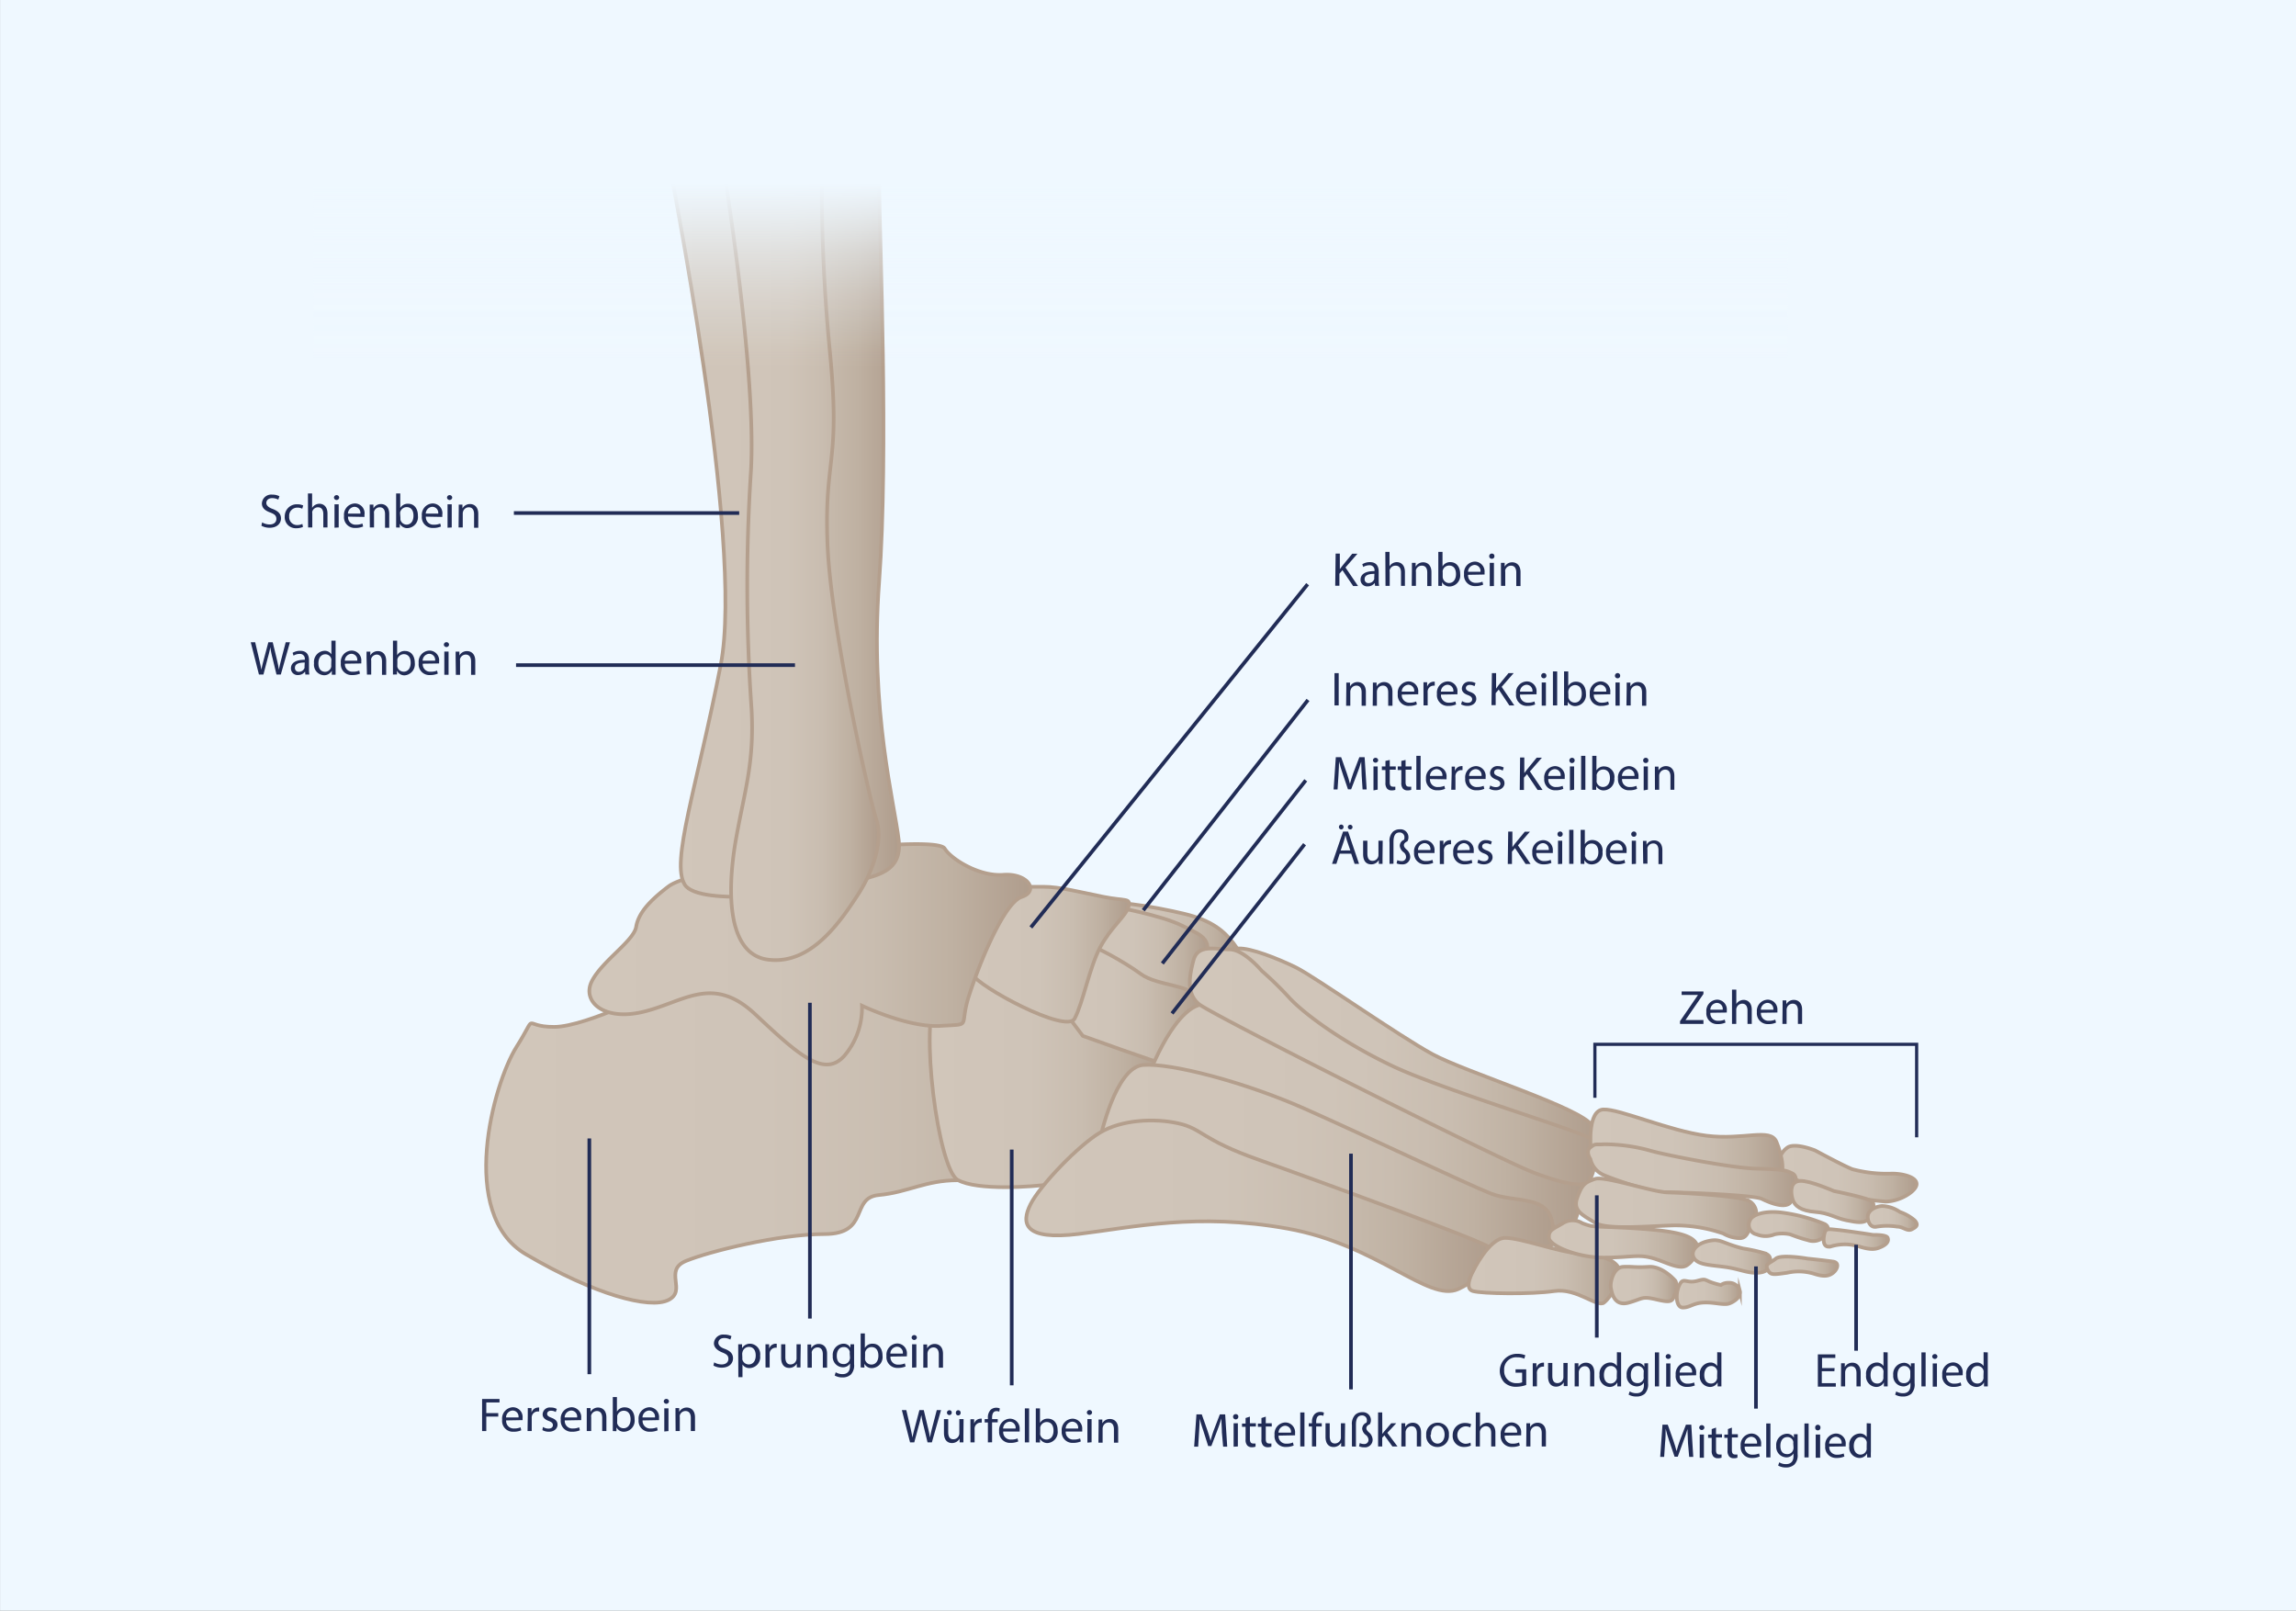<?xml version="1.0" encoding="UTF-8"?>
<svg xmlns="http://www.w3.org/2000/svg" xmlns:xlink="http://www.w3.org/1999/xlink" viewBox="0 0 383.48 268.99">
  <rect x="0" y="0" width="383.48" height="268.99" fill="#808080" stroke="none"/>
  <defs>
    <style>.cls-1{fill:#eff8ff;}.cls-10,.cls-11,.cls-12,.cls-13,.cls-14,.cls-15,.cls-16,.cls-17,.cls-18,.cls-19,.cls-2,.cls-20,.cls-21,.cls-22,.cls-23,.cls-24,.cls-25,.cls-26,.cls-27,.cls-28,.cls-29,.cls-3,.cls-30,.cls-5,.cls-6,.cls-7,.cls-8,.cls-9{stroke:#b49f8d;}.cls-10,.cls-11,.cls-12,.cls-13,.cls-14,.cls-15,.cls-16,.cls-17,.cls-18,.cls-19,.cls-2,.cls-20,.cls-21,.cls-22,.cls-23,.cls-24,.cls-25,.cls-26,.cls-27,.cls-28,.cls-29,.cls-3,.cls-30,.cls-32,.cls-33,.cls-5,.cls-6,.cls-7,.cls-8,.cls-9{stroke-miterlimit:10;}.cls-10,.cls-11,.cls-12,.cls-13,.cls-14,.cls-15,.cls-16,.cls-17,.cls-18,.cls-19,.cls-2,.cls-20,.cls-21,.cls-22,.cls-23,.cls-24,.cls-25,.cls-26,.cls-27,.cls-28,.cls-29,.cls-3,.cls-30,.cls-32,.cls-5,.cls-6,.cls-7,.cls-8,.cls-9{stroke-width:0.61px;}.cls-2{fill:url(#Unbenannter_Verlauf_26);}.cls-3{fill:url(#Unbenannter_Verlauf_26-2);}.cls-4{fill:#212c56;}.cls-5{fill:url(#Unbenannter_Verlauf_26-3);}.cls-6{fill:url(#Unbenannter_Verlauf_26-4);}.cls-7{fill:url(#Unbenannter_Verlauf_26-5);}.cls-8{fill:url(#Unbenannter_Verlauf_26-6);}.cls-9{fill:url(#Unbenannter_Verlauf_26-7);}.cls-10{fill:url(#Unbenannter_Verlauf_26-8);}.cls-11{fill:url(#Unbenannter_Verlauf_26-9);}.cls-12{fill:url(#Unbenannter_Verlauf_26-10);}.cls-13{fill:url(#Unbenannter_Verlauf_26-11);}.cls-14{fill:url(#Unbenannter_Verlauf_26-12);}.cls-15{fill:url(#Unbenannter_Verlauf_26-13);}.cls-16{fill:url(#Unbenannter_Verlauf_26-14);}.cls-17{fill:url(#Unbenannter_Verlauf_26-15);}.cls-18{fill:url(#Unbenannter_Verlauf_26-16);}.cls-19{fill:url(#Unbenannter_Verlauf_26-17);}.cls-20{fill:url(#Unbenannter_Verlauf_26-18);}.cls-21{fill:url(#Unbenannter_Verlauf_26-19);}.cls-22{fill:url(#Unbenannter_Verlauf_26-20);}.cls-23{fill:url(#Unbenannter_Verlauf_26-21);}.cls-24{fill:url(#Unbenannter_Verlauf_26-22);}.cls-25{fill:url(#Unbenannter_Verlauf_26-23);}.cls-26{fill:url(#Unbenannter_Verlauf_26-24);}.cls-27{fill:url(#Unbenannter_Verlauf_26-25);}.cls-28{fill:url(#Unbenannter_Verlauf_26-26);}.cls-29{fill:url(#Unbenannter_Verlauf_26-27);}.cls-30{fill:url(#Unbenannter_Verlauf_26-28);}.cls-31{fill:url(#Unbenannter_Verlauf_30);}.cls-32,.cls-33{fill:none;stroke:#212c56;}.cls-33{stroke-width:0.53px;}</style>
    <linearGradient id="Unbenannter_Verlauf_26" x1="81.19" y1="190.13" x2="192.09" y2="190.13" gradientUnits="userSpaceOnUse">
      <stop offset="0" stop-color="#d1c6ba"></stop>
      <stop offset="0.42" stop-color="#cfc4b8"></stop>
      <stop offset="0.64" stop-color="#c9bdb0"></stop>
      <stop offset="0.82" stop-color="#bfb1a2"></stop>
      <stop offset="0.98" stop-color="#b19f8f"></stop>
      <stop offset="1" stop-color="#af9d8c"></stop>
    </linearGradient>
    <linearGradient id="Unbenannter_Verlauf_26-2" x1="155.29" y1="180.35" x2="194.69" y2="180.35" xlink:href="#Unbenannter_Verlauf_26"></linearGradient>
    <linearGradient id="Unbenannter_Verlauf_26-3" x1="297.08" y1="196.01" x2="320.12" y2="196.01" xlink:href="#Unbenannter_Verlauf_26"></linearGradient>
    <linearGradient id="Unbenannter_Verlauf_26-4" x1="204.45" y1="175.27" x2="266.38" y2="175.27" xlink:href="#Unbenannter_Verlauf_26"></linearGradient>
    <linearGradient id="Unbenannter_Verlauf_26-5" x1="183.75" y1="155.12" x2="206.82" y2="155.12" xlink:href="#Unbenannter_Verlauf_26"></linearGradient>
    <linearGradient id="Unbenannter_Verlauf_26-6" x1="180.18" y1="159.58" x2="201.69" y2="159.58" xlink:href="#Unbenannter_Verlauf_26"></linearGradient>
    <linearGradient id="Unbenannter_Verlauf_26-7" x1="175.46" y1="167.7" x2="200.31" y2="167.7" xlink:href="#Unbenannter_Verlauf_26"></linearGradient>
    <linearGradient id="Unbenannter_Verlauf_26-8" x1="162.34" y1="159.36" x2="188.58" y2="159.36" xlink:href="#Unbenannter_Verlauf_26"></linearGradient>
    <linearGradient id="Unbenannter_Verlauf_26-9" x1="98.43" y1="159.38" x2="172.11" y2="159.38" xlink:href="#Unbenannter_Verlauf_26"></linearGradient>
    <linearGradient id="Unbenannter_Verlauf_26-10" x1="111.64" y1="87.63" x2="150.12" y2="87.63" xlink:href="#Unbenannter_Verlauf_26"></linearGradient>
    <linearGradient id="Unbenannter_Verlauf_26-11" x1="120.38" y1="92.63" x2="146.79" y2="92.63" xlink:href="#Unbenannter_Verlauf_26"></linearGradient>
    <linearGradient id="Unbenannter_Verlauf_26-12" x1="191.86" y1="186.54" x2="264.25" y2="186.54" xlink:href="#Unbenannter_Verlauf_26"></linearGradient>
    <linearGradient id="Unbenannter_Verlauf_26-13" x1="183.75" y1="193.58" x2="259.61" y2="193.58" xlink:href="#Unbenannter_Verlauf_26"></linearGradient>
    <linearGradient id="Unbenannter_Verlauf_26-14" x1="171.4" y1="201.39" x2="249" y2="201.39" xlink:href="#Unbenannter_Verlauf_26"></linearGradient>
    <linearGradient id="Unbenannter_Verlauf_26-15" x1="198.79" y1="178.1" x2="266.63" y2="178.1" xlink:href="#Unbenannter_Verlauf_26"></linearGradient>
    <linearGradient id="Unbenannter_Verlauf_26-16" x1="245.32" y1="212.22" x2="270.57" y2="212.22" xlink:href="#Unbenannter_Verlauf_26"></linearGradient>
    <linearGradient id="Unbenannter_Verlauf_26-17" x1="265.63" y1="191.07" x2="297.71" y2="191.07" xlink:href="#Unbenannter_Verlauf_26"></linearGradient>
    <linearGradient id="Unbenannter_Verlauf_26-18" x1="265.27" y1="196.18" x2="300" y2="196.18" xlink:href="#Unbenannter_Verlauf_26"></linearGradient>
    <linearGradient id="Unbenannter_Verlauf_26-19" x1="263.24" y1="201.77" x2="293.33" y2="201.77" xlink:href="#Unbenannter_Verlauf_26"></linearGradient>
    <linearGradient id="Unbenannter_Verlauf_26-20" x1="258.7" y1="207.69" x2="283.49" y2="207.69" xlink:href="#Unbenannter_Verlauf_26"></linearGradient>
    <linearGradient id="Unbenannter_Verlauf_26-21" x1="269.02" y1="214.61" x2="280.06" y2="214.61" xlink:href="#Unbenannter_Verlauf_26"></linearGradient>
    <linearGradient id="Unbenannter_Verlauf_26-22" x1="280.09" y1="216.04" x2="290.66" y2="216.04" xlink:href="#Unbenannter_Verlauf_26"></linearGradient>
    <linearGradient id="Unbenannter_Verlauf_26-23" x1="282.73" y1="209.84" x2="295.68" y2="209.84" xlink:href="#Unbenannter_Verlauf_26"></linearGradient>
    <linearGradient id="Unbenannter_Verlauf_26-24" x1="295.08" y1="211.47" x2="306.91" y2="211.47" xlink:href="#Unbenannter_Verlauf_26"></linearGradient>
    <linearGradient id="Unbenannter_Verlauf_26-25" x1="292.06" y1="204.84" x2="305.23" y2="204.84" xlink:href="#Unbenannter_Verlauf_26"></linearGradient>
    <linearGradient id="Unbenannter_Verlauf_26-26" x1="304.62" y1="206.97" x2="315.39" y2="206.97" xlink:href="#Unbenannter_Verlauf_26"></linearGradient>
    <linearGradient id="Unbenannter_Verlauf_26-27" x1="299.2" y1="200.67" x2="312.92" y2="200.67" xlink:href="#Unbenannter_Verlauf_26"></linearGradient>
    <linearGradient id="Unbenannter_Verlauf_26-28" x1="311.93" y1="203.39" x2="320.11" y2="203.39" xlink:href="#Unbenannter_Verlauf_26"></linearGradient>
    <linearGradient id="Unbenannter_Verlauf_30" x1="-398.95" y1="-5213.78" x2="-301.96" y2="-5213.78" gradientTransform="translate(525.91 5265.66)" gradientUnits="userSpaceOnUse">
      <stop offset="0.4" stop-color="#eff8ff" stop-opacity="0"></stop>
      <stop offset="0.43" stop-color="#eff8ff" stop-opacity="0.04"></stop>
      <stop offset="0.47" stop-color="#eff8ff" stop-opacity="0.14"></stop>
      <stop offset="0.53" stop-color="#eff8ff" stop-opacity="0.3"></stop>
      <stop offset="0.6" stop-color="#eff8ff" stop-opacity="0.53"></stop>
      <stop offset="0.67" stop-color="#eff8ff" stop-opacity="0.82"></stop>
      <stop offset="0.72" stop-color="#eff8ff"></stop>
    </linearGradient>
  </defs>
  <g id="Ebene_2" data-name="Ebene 2">
    <g id="Ebene_1-2" data-name="Ebene 1">
      <rect class="cls-1" x="57.25" y="-57.25" width="268.99" height="383.48" transform="translate(326.24 -57.25) rotate(90)"></rect>
      <path class="cls-2" d="M111.64,164.5s-13.48,7-19.1,7-2.47-2.7-6.29,3.37-9.88,27.86,1.58,34.6,20.67,9.21,23.81,7.64-.89-4.94,2.93-6.52,15.5-4.49,23.14-4.49,4.22-6.07,9.08-6.52,7.77-2.47,13.17-2.47,11.68,3.82,19.1-3.37,13-12.46,13-15.89-11.69-9.72-11.69-9.72l-17.3-5.39Z"></path>
      <path class="cls-3" d="M168.26,162.71S159.4,161,156.45,166s.24,29.22,3.51,31.06,12.64,1.14,15.5.72,19.72-16.69,19.21-20-7.1-9.31-13.76-11.52S168.26,162.71,168.26,162.71Z"></path>
      <path class="cls-4" d="M43.25,112.65l-1.37-5.39h.74l.64,2.73c.16.67.3,1.34.4,1.86h0c.09-.54.26-1.18.44-1.87l.72-2.72h.73l.66,2.73c.15.64.29,1.28.37,1.85h0c.11-.59.26-1.19.43-1.86l.71-2.72h.71l-1.53,5.39h-.72l-.68-2.81a15.11,15.11,0,0,1-.35-1.76h0a17.4,17.4,0,0,1-.42,1.76L44,112.65Z"></path>
      <path class="cls-4" d="M51,112.65l-.05-.49h0a1.44,1.44,0,0,1-1.18.58,1.11,1.11,0,0,1-1.18-1.11c0-.94.83-1.45,2.32-1.44v-.08a.8.8,0,0,0-.88-.9,1.86,1.86,0,0,0-1,.29l-.16-.47a2.44,2.44,0,0,1,1.27-.34c1.18,0,1.47.81,1.47,1.58v1.45a5.25,5.25,0,0,0,.06.93Zm-.1-2c-.77,0-1.64.12-1.64.88a.62.62,0,0,0,.66.67,1,1,0,0,0,.94-.65.85.85,0,0,0,0-.22Z"></path>
      <path class="cls-4" d="M56.05,107v4.68c0,.34,0,.74,0,1h-.63l0-.67h0a1.44,1.44,0,0,1-1.32.76,1.76,1.76,0,0,1-1.65-2,1.85,1.85,0,0,1,1.73-2.08,1.31,1.31,0,0,1,1.17.59h0V107Zm-.71,3.38a1,1,0,0,0,0-.29,1,1,0,0,0-1-.82c-.73,0-1.16.64-1.16,1.5s.38,1.43,1.14,1.43a1.06,1.06,0,0,0,1-.84,1,1,0,0,0,0-.3Z"></path>
      <path class="cls-4" d="M57.61,110.84a1.23,1.23,0,0,0,1.33,1.34A2.63,2.63,0,0,0,60,112l.12.5a3.17,3.17,0,0,1-1.29.24,1.79,1.79,0,0,1-1.9-2,1.87,1.87,0,0,1,1.81-2.09,1.63,1.63,0,0,1,1.6,1.82,2.38,2.38,0,0,1,0,.33Zm2.06-.5a1,1,0,0,0-1-1.15,1.16,1.16,0,0,0-1.08,1.15Z"></path>
      <path class="cls-4" d="M61.22,109.83c0-.4,0-.73,0-1h.63l0,.64h0a1.42,1.42,0,0,1,1.28-.73c.54,0,1.37.32,1.37,1.65v2.31h-.7v-2.23c0-.63-.24-1.15-.9-1.15A1,1,0,0,0,62,110a.85.85,0,0,0,0,.33v2.33h-.71Z"></path>
      <path class="cls-4" d="M65.63,112.65c0-.26,0-.66,0-1V107h.7v2.43h0a1.43,1.43,0,0,1,1.32-.71c1,0,1.63.8,1.63,2a1.85,1.85,0,0,1-1.74,2.07A1.37,1.37,0,0,1,66.3,112h0l0,.64Zm.73-1.55a1.9,1.9,0,0,0,0,.25,1.1,1.1,0,0,0,1.06.83c.73,0,1.17-.6,1.17-1.49s-.4-1.44-1.15-1.44a1.12,1.12,0,0,0-1.07.86,1.19,1.19,0,0,0,0,.29Z"></path>
      <path class="cls-4" d="M70.61,110.84a1.23,1.23,0,0,0,1.33,1.34A2.63,2.63,0,0,0,73,112l.12.5a3.21,3.21,0,0,1-1.29.24,1.79,1.79,0,0,1-1.9-2,1.87,1.87,0,0,1,1.81-2.09,1.63,1.63,0,0,1,1.6,1.82c0,.15,0,.26,0,.33Zm2.06-.5a1,1,0,0,0-1-1.15,1.16,1.16,0,0,0-1.08,1.15Z"></path>
      <path class="cls-4" d="M75,107.69a.44.44,0,0,1-.87,0,.43.43,0,0,1,.44-.44A.42.42,0,0,1,75,107.69Zm-.79,5v-3.87h.71v3.87Z"></path>
      <path class="cls-4" d="M76.1,109.83c0-.4,0-.73,0-1h.63l0,.64h0a1.43,1.43,0,0,1,1.28-.73c.54,0,1.37.32,1.37,1.65v2.31h-.7v-2.23c0-.63-.24-1.15-.9-1.15a1,1,0,0,0-.94.72,1.09,1.09,0,0,0,0,.33v2.33h-.7Z"></path>
      <path class="cls-4" d="M223.08,92.45h.7v2.6h0c.15-.21.29-.4.43-.57l1.64-2h.87l-2,2.29,2.1,3.1h-.82l-1.78-2.64-.51.59v2h-.7Z"></path>
      <path class="cls-4" d="M229.67,97.84l-.06-.48h0a1.46,1.46,0,0,1-1.19.57,1.1,1.1,0,0,1-1.18-1.11c0-.94.83-1.45,2.33-1.44V95.3a.8.8,0,0,0-.88-.9,2,2,0,0,0-1,.29l-.16-.46a2.37,2.37,0,0,1,1.27-.35c1.18,0,1.47.81,1.47,1.59v1.44a5.18,5.18,0,0,0,.07.93Zm-.11-2c-.76,0-1.64.12-1.64.87a.62.62,0,0,0,.67.67,1,1,0,0,0,.93-.65.57.57,0,0,0,0-.22Z"></path>
      <path class="cls-4" d="M231.38,92.17h.7v2.41h0a1.33,1.33,0,0,1,.5-.5,1.47,1.47,0,0,1,.72-.2c.52,0,1.35.32,1.35,1.66v2.3H234V95.62c0-.62-.23-1.15-.89-1.15a1,1,0,0,0-1,.7.87.87,0,0,0,0,.34v2.33h-.7Z"></path>
      <path class="cls-4" d="M235.82,95c0-.4,0-.73,0-1h.62l0,.64h0a1.42,1.42,0,0,1,1.28-.73c.53,0,1.36.32,1.36,1.65v2.31h-.7V95.61c0-.62-.23-1.14-.89-1.14a1,1,0,0,0-1,.72,1.09,1.09,0,0,0,0,.33v2.32h-.7Z"></path>
      <path class="cls-4" d="M240.23,97.84c0-.26,0-.65,0-1V92.17h.7V94.6h0a1.44,1.44,0,0,1,1.32-.72c1,0,1.64.8,1.63,2a1.84,1.84,0,0,1-1.73,2.07,1.39,1.39,0,0,1-1.3-.73h0l0,.64Zm.73-1.55A1.07,1.07,0,0,0,242,97.37c.74,0,1.18-.6,1.18-1.49s-.4-1.43-1.15-1.43a1.11,1.11,0,0,0-1.07.86,1.12,1.12,0,0,0,0,.29Z"></path>
      <path class="cls-4" d="M245.2,96a1.24,1.24,0,0,0,1.33,1.34,2.53,2.53,0,0,0,1.07-.2l.12.5a3.17,3.17,0,0,1-1.29.24,1.79,1.79,0,0,1-1.9-2,1.88,1.88,0,0,1,1.82-2.09,1.65,1.65,0,0,1,1.6,1.83,2.34,2.34,0,0,1,0,.33Zm2.07-.51a1,1,0,0,0-1-1.14,1.17,1.17,0,0,0-1.08,1.14Z"></path>
      <path class="cls-4" d="M249.6,92.89a.41.41,0,0,1-.44.43.42.42,0,0,1-.43-.43.43.43,0,0,1,.44-.44A.41.41,0,0,1,249.6,92.89Zm-.78,5V94h.7v3.87Z"></path>
      <path class="cls-4" d="M250.69,95c0-.4,0-.73,0-1h.62l0,.64h0a1.42,1.42,0,0,1,1.28-.73c.53,0,1.37.32,1.37,1.65v2.31h-.71V95.61c0-.62-.23-1.14-.89-1.14a1,1,0,0,0-.95.72,1.11,1.11,0,0,0,0,.33v2.32h-.71Z"></path>
      <path class="cls-4" d="M223.59,112.42v5.39h-.7v-5.39Z"></path>
      <path class="cls-4" d="M224.86,115c0-.4,0-.73,0-1h.62l0,.64h0a1.42,1.42,0,0,1,1.28-.73c.53,0,1.37.32,1.37,1.65v2.31h-.71v-2.23c0-.62-.23-1.14-.89-1.14a1,1,0,0,0-.95.72,1,1,0,0,0-.05.32v2.33h-.7Z"></path>
      <path class="cls-4" d="M229.3,115c0-.4,0-.73,0-1h.62l0,.64h0a1.42,1.42,0,0,1,1.28-.73c.53,0,1.37.32,1.37,1.65v2.31h-.71v-2.23c0-.62-.23-1.14-.89-1.14a1,1,0,0,0-.95.72,1,1,0,0,0-.05.32v2.33h-.7Z"></path>
      <path class="cls-4" d="M234.13,116a1.25,1.25,0,0,0,1.33,1.35,2.57,2.57,0,0,0,1.07-.2l.12.5a3.17,3.17,0,0,1-1.29.24,1.79,1.79,0,0,1-1.9-2,1.88,1.88,0,0,1,1.82-2.09,1.64,1.64,0,0,1,1.59,1.83,2.33,2.33,0,0,1,0,.32Zm2.07-.5a1,1,0,0,0-1-1.14,1.17,1.17,0,0,0-1.08,1.14Z"></path>
      <path class="cls-4" d="M237.75,115.15c0-.46,0-.85,0-1.21h.61l0,.76h0a1.16,1.16,0,0,1,1.07-.85.6.6,0,0,1,.2,0v.66a.86.86,0,0,0-.24,0,1,1,0,0,0-.94.9,1.66,1.66,0,0,0,0,.33v2.06h-.69Z"></path>
      <path class="cls-4" d="M240.68,116a1.24,1.24,0,0,0,1.32,1.35,2.62,2.62,0,0,0,1.08-.2l.12.5a3.21,3.21,0,0,1-1.29.24,1.8,1.8,0,0,1-1.91-2,1.88,1.88,0,0,1,1.82-2.09,1.64,1.64,0,0,1,1.6,1.83,2,2,0,0,1,0,.32Zm2.06-.5a1,1,0,0,0-1-1.14,1.17,1.17,0,0,0-1.08,1.14Z"></path>
      <path class="cls-4" d="M244.2,117.09a1.76,1.76,0,0,0,.92.28c.52,0,.76-.26.76-.58s-.2-.51-.72-.71c-.7-.25-1-.63-1-1.09a1.2,1.2,0,0,1,1.34-1.14,1.92,1.92,0,0,1,.95.24l-.18.51a1.55,1.55,0,0,0-.79-.22c-.41,0-.65.24-.65.53s.24.46.74.65c.67.26,1,.59,1,1.17s-.53,1.16-1.45,1.16a2.19,2.19,0,0,1-1.09-.26Z"></path>
      <path class="cls-4" d="M249.18,112.42h.7V115h0c.14-.21.29-.4.42-.58l1.65-2h.86l-2,2.29,2.11,3.1h-.83l-1.77-2.65-.51.6v2h-.7Z"></path>
      <path class="cls-4" d="M253.88,116a1.25,1.25,0,0,0,1.33,1.35,2.53,2.53,0,0,0,1.07-.2l.12.5a3.16,3.16,0,0,1-1.28.24,1.8,1.8,0,0,1-1.91-2,1.88,1.88,0,0,1,1.82-2.09,1.64,1.64,0,0,1,1.6,1.83,2,2,0,0,1,0,.32Zm2.07-.5a1,1,0,0,0-1-1.14,1.17,1.17,0,0,0-1.08,1.14Z"></path>
      <path class="cls-4" d="M258.28,112.85a.41.41,0,0,1-.44.43.42.42,0,0,1-.43-.43.44.44,0,0,1,.44-.44A.42.42,0,0,1,258.28,112.85Zm-.78,5v-3.87h.7v3.87Z"></path>
      <path class="cls-4" d="M259.37,112.13h.71v5.68h-.71Z"></path>
      <path class="cls-4" d="M261.23,117.81c0-.26,0-.66,0-1v-4.68h.7v2.43h0a1.45,1.45,0,0,1,1.32-.71c1,0,1.64.8,1.63,2a1.84,1.84,0,0,1-1.73,2.07,1.39,1.39,0,0,1-1.3-.73h0l0,.64Zm.73-1.55a1,1,0,0,0,0,.25,1.08,1.08,0,0,0,1.05.83c.74,0,1.18-.6,1.18-1.49s-.4-1.44-1.15-1.44a1.18,1.18,0,0,0-1.11,1.15Z"></path>
      <path class="cls-4" d="M266.2,116a1.25,1.25,0,0,0,1.33,1.35,2.53,2.53,0,0,0,1.07-.2l.12.5a3.16,3.16,0,0,1-1.28.24,1.8,1.8,0,0,1-1.91-2,1.88,1.88,0,0,1,1.82-2.09,1.64,1.64,0,0,1,1.6,1.83,2,2,0,0,1,0,.32Zm2.07-.5a1,1,0,0,0-1-1.14,1.17,1.17,0,0,0-1.08,1.14Z"></path>
      <path class="cls-4" d="M270.6,112.85a.41.41,0,0,1-.44.43.42.42,0,0,1-.43-.43.44.44,0,0,1,.44-.44A.42.42,0,0,1,270.6,112.85Zm-.78,5v-3.87h.7v3.87Z"></path>
      <path class="cls-4" d="M271.69,115c0-.4,0-.73,0-1h.62l0,.64h0a1.42,1.42,0,0,1,1.28-.73c.53,0,1.37.32,1.37,1.65v2.31h-.71v-2.23c0-.62-.23-1.14-.89-1.14a1,1,0,0,0-1,1v2.33h-.71Z"></path>
      <path class="cls-4" d="M227.43,129.54c0-.75-.08-1.66-.08-2.33h0c-.18.63-.41,1.3-.68,2l-1,2.61h-.53l-.87-2.56c-.26-.76-.47-1.46-.62-2.1h0c0,.67-.06,1.58-.1,2.38l-.15,2.31h-.66l.37-5.39H224l.92,2.61c.23.66.41,1.26.55,1.82h0c.14-.55.33-1.14.57-1.82l1-2.61h.88l.34,5.39h-.68Z"></path>
      <path class="cls-4" d="M230.18,127a.44.44,0,0,1-.87,0,.43.43,0,0,1,.44-.44A.42.42,0,0,1,230.18,127Zm-.78,5V128h.7v3.87Z"></path>
      <path class="cls-4" d="M232.12,126.92V128h1v.54h-1v2.09c0,.48.13.75.52.75a1.73,1.73,0,0,0,.41,0l0,.53a1.85,1.85,0,0,1-.62.09,1,1,0,0,1-.76-.29,1.44,1.44,0,0,1-.27-1v-2.11h-.6V128h.6v-.92Z"></path>
      <path class="cls-4" d="M234.76,126.92V128h1v.54h-1v2.09c0,.48.14.75.53.75a1.73,1.73,0,0,0,.41,0l0,.53a1.85,1.85,0,0,1-.62.09,1,1,0,0,1-.76-.29,1.44,1.44,0,0,1-.27-1v-2.11h-.6V128h.6v-.92Z"></path>
      <path class="cls-4" d="M236.56,126.23h.71v5.67h-.71Z"></path>
      <path class="cls-4" d="M238.84,130.1a1.24,1.24,0,0,0,1.33,1.34,2.57,2.57,0,0,0,1.07-.2l.12.5a3,3,0,0,1-1.28.24,1.8,1.8,0,0,1-1.91-1.95A1.88,1.88,0,0,1,240,128a1.64,1.64,0,0,1,1.6,1.82,2.19,2.19,0,0,1,0,.33Zm2.07-.51a1,1,0,0,0-1-1.14,1.17,1.17,0,0,0-1.08,1.14Z"></path>
      <path class="cls-4" d="M242.46,129.24c0-.45,0-.85,0-1.21H243l0,.76h0a1.16,1.16,0,0,1,1.07-.84.62.62,0,0,1,.2,0v.66l-.24,0a1,1,0,0,0-.94.9,1.69,1.69,0,0,0,0,.33v2.06h-.7Z"></path>
      <path class="cls-4" d="M245.39,130.1a1.23,1.23,0,0,0,1.33,1.34,2.6,2.6,0,0,0,1.07-.2l.12.5a3,3,0,0,1-1.29.24,1.79,1.79,0,0,1-1.9-1.95,1.87,1.87,0,0,1,1.81-2.08,1.64,1.64,0,0,1,1.6,1.82c0,.14,0,.26,0,.33Zm2.06-.51a1,1,0,0,0-1-1.14,1.16,1.16,0,0,0-1.08,1.14Z"></path>
      <path class="cls-4" d="M248.91,131.18a1.8,1.8,0,0,0,.93.28c.51,0,.75-.25.75-.57s-.2-.52-.72-.71c-.7-.25-1-.64-1-1.1a1.2,1.2,0,0,1,1.34-1.13,1.92,1.92,0,0,1,.95.24l-.18.51a1.45,1.45,0,0,0-.79-.23c-.41,0-.64.24-.64.53s.23.47.73.66c.67.25,1,.59,1,1.16s-.53,1.16-1.45,1.16a2.22,2.22,0,0,1-1.09-.26Z"></path>
      <path class="cls-4" d="M253.89,126.51h.7v2.6h0c.15-.21.29-.4.43-.57l1.64-2h.87l-2,2.29,2.11,3.1h-.83l-1.77-2.64-.51.59v2.05h-.7Z"></path>
      <path class="cls-4" d="M258.6,130.1a1.23,1.23,0,0,0,1.32,1.34,2.53,2.53,0,0,0,1.07-.2l.12.5a3,3,0,0,1-1.28.24,1.8,1.8,0,0,1-1.91-1.95,1.88,1.88,0,0,1,1.82-2.08,1.64,1.64,0,0,1,1.6,1.82,2.19,2.19,0,0,1,0,.33Zm2.06-.51a1,1,0,0,0-1-1.14,1.17,1.17,0,0,0-1.08,1.14Z"></path>
      <path class="cls-4" d="M263,127a.44.44,0,0,1-.88,0,.43.43,0,0,1,.44-.44A.42.42,0,0,1,263,127Zm-.79,5V128h.7v3.87Z"></path>
      <path class="cls-4" d="M264.08,126.23h.71v5.67h-.71Z"></path>
      <path class="cls-4" d="M265.94,131.9c0-.26,0-.65,0-1v-4.67h.7v2.43h0A1.45,1.45,0,0,1,268,128a1.73,1.73,0,0,1,1.63,2A1.84,1.84,0,0,1,267.9,132a1.38,1.38,0,0,1-1.3-.73h0l0,.64Zm.73-1.55a1.09,1.09,0,0,0,0,.26,1.08,1.08,0,0,0,1.05.82c.74,0,1.18-.6,1.18-1.48s-.4-1.44-1.15-1.44a1.11,1.11,0,0,0-1.07.86,1.12,1.12,0,0,0,0,.29Z"></path>
      <path class="cls-4" d="M270.92,130.1a1.23,1.23,0,0,0,1.32,1.34,2.53,2.53,0,0,0,1.07-.2l.12.5a3,3,0,0,1-1.28.24,1.8,1.8,0,0,1-1.91-1.95,1.88,1.88,0,0,1,1.82-2.08,1.64,1.64,0,0,1,1.6,1.82,2.19,2.19,0,0,1,0,.33Zm2.06-.51a1,1,0,0,0-1-1.14,1.17,1.17,0,0,0-1.08,1.14Z"></path>
      <path class="cls-4" d="M275.31,127a.41.41,0,0,1-.44.43.42.42,0,0,1-.43-.43.43.43,0,0,1,.44-.44A.41.41,0,0,1,275.31,127Zm-.78,5V128h.7v3.87Z"></path>
      <path class="cls-4" d="M276.4,129.08c0-.4,0-.73,0-1.05H277l0,.64h0a1.43,1.43,0,0,1,1.28-.72c.54,0,1.37.32,1.37,1.64v2.31H279v-2.23c0-.62-.23-1.14-.89-1.14a1,1,0,0,0-.94.72.85.85,0,0,0-.05.33v2.32h-.71Z"></path>
      <path class="cls-4" d="M223.76,142.57l-.56,1.7h-.72l1.84-5.39h.84l1.83,5.39h-.74l-.57-1.7Zm-.13-4.46a.39.39,0,0,1,.4-.4.38.38,0,0,1,.37.4.39.39,0,0,1-.38.41A.4.4,0,0,1,223.63,138.11Zm1.9,3.92-.53-1.55c-.12-.36-.2-.68-.28-1h0c-.08.32-.17.65-.27,1l-.53,1.56Zm-.41-3.92a.39.39,0,1,1,.38.41A.39.39,0,0,1,225.12,138.11Z"></path>
      <path class="cls-4" d="M230.91,143.21c0,.4,0,.75,0,1.06h-.62l0-.64h0a1.43,1.43,0,0,1-1.28.72c-.61,0-1.34-.33-1.34-1.69V140.4h.71v2.14c0,.73.22,1.23.86,1.23a1,1,0,0,0,.93-.64,1,1,0,0,0,.06-.36V140.4h.71Z"></path>
      <path class="cls-4" d="M232.08,144.27v-3.62a2.19,2.19,0,0,1,.56-1.74,1.71,1.71,0,0,1,1.18-.41,1.32,1.32,0,0,1,1.42,1.35,1.24,1.24,0,0,1-.18.66c-.36.15-.58.37-.58.64s.16.45.41.7a1.69,1.69,0,0,1,.65,1.23,1.27,1.27,0,0,1-1.43,1.27,1.93,1.93,0,0,1-.85-.16l.13-.54a1.54,1.54,0,0,0,.67.16.69.69,0,0,0,.78-.67,1,1,0,0,0-.43-.82,1.54,1.54,0,0,1-.62-1.07,1.1,1.1,0,0,1,.71-1,.91.91,0,0,0,.07-.35.79.79,0,0,0-.83-.87c-.62,0-1,.44-1,1.57v3.65Z"></path>
      <path class="cls-4" d="M236.85,142.46a1.24,1.24,0,0,0,1.33,1.34,2.57,2.57,0,0,0,1.07-.2l.12.51a3.17,3.17,0,0,1-1.29.24,1.8,1.8,0,0,1-1.9-1.95,1.88,1.88,0,0,1,1.82-2.09,1.63,1.63,0,0,1,1.59,1.82,2.38,2.38,0,0,1,0,.33Zm2.06-.5a1,1,0,0,0-1-1.15,1.18,1.18,0,0,0-1.08,1.15Z"></path>
      <path class="cls-4" d="M240.47,141.6c0-.45,0-.84,0-1.2h.61l0,.75h0a1.16,1.16,0,0,1,1.07-.84l.2,0V141a.83.83,0,0,0-.24,0,1,1,0,0,0-.94.91,1.47,1.47,0,0,0,0,.32v2.07h-.69Z"></path>
      <path class="cls-4" d="M243.4,142.46a1.23,1.23,0,0,0,1.32,1.34,2.53,2.53,0,0,0,1.07-.2l.12.51a3.12,3.12,0,0,1-1.28.24,1.81,1.81,0,0,1-1.91-1.95,1.88,1.88,0,0,1,1.82-2.09,1.64,1.64,0,0,1,1.6,1.82,2.06,2.06,0,0,1,0,.33Zm2.06-.5a1,1,0,0,0-1-1.15A1.18,1.18,0,0,0,243.4,142Z"></path>
      <path class="cls-4" d="M246.92,143.55a1.85,1.85,0,0,0,.92.28c.52,0,.76-.26.76-.58s-.2-.52-.72-.71c-.7-.25-1-.63-1-1.1a1.2,1.2,0,0,1,1.34-1.13,1.92,1.92,0,0,1,.95.24l-.18.51a1.46,1.46,0,0,0-.79-.22c-.41,0-.65.23-.65.52s.24.47.74.66c.67.26,1,.59,1,1.17s-.53,1.16-1.45,1.16a2.19,2.19,0,0,1-1.09-.27Z"></path>
      <path class="cls-4" d="M251.9,138.88h.7v2.6h0c.14-.21.29-.41.42-.58l1.65-2h.86l-2,2.28,2.11,3.11h-.83l-1.77-2.65-.51.59v2.06h-.7Z"></path>
      <path class="cls-4" d="M256.6,142.46a1.24,1.24,0,0,0,1.33,1.34,2.57,2.57,0,0,0,1.07-.2l.12.51a3.17,3.17,0,0,1-1.29.24,1.8,1.8,0,0,1-1.9-1.95,1.88,1.88,0,0,1,1.82-2.09,1.64,1.64,0,0,1,1.6,1.82,2.06,2.06,0,0,1,0,.33Zm2.07-.5a1,1,0,0,0-1-1.15,1.18,1.18,0,0,0-1.08,1.15Z"></path>
      <path class="cls-4" d="M261,139.31a.41.41,0,0,1-.44.43.42.42,0,0,1-.43-.43.43.43,0,0,1,.44-.44A.41.41,0,0,1,261,139.31Zm-.78,5V140.4h.7v3.87Z"></path>
      <path class="cls-4" d="M262.09,138.59h.71v5.68h-.71Z"></path>
      <path class="cls-4" d="M264,144.27c0-.27,0-.66,0-1v-4.68h.7V141h0a1.45,1.45,0,0,1,1.32-.71,1.73,1.73,0,0,1,1.63,2,1.83,1.83,0,0,1-1.73,2.07,1.38,1.38,0,0,1-1.3-.72h0l0,.64Zm.73-1.56a1.09,1.09,0,0,0,0,.26,1.07,1.07,0,0,0,1.05.82c.74,0,1.18-.6,1.18-1.48s-.4-1.44-1.15-1.44a1.12,1.12,0,0,0-1.07.86,1.19,1.19,0,0,0,0,.29Z"></path>
      <path class="cls-4" d="M268.92,142.46a1.24,1.24,0,0,0,1.33,1.34,2.57,2.57,0,0,0,1.07-.2l.12.51a3.16,3.16,0,0,1-1.28.24,1.8,1.8,0,0,1-1.91-1.95,1.88,1.88,0,0,1,1.82-2.09,1.64,1.64,0,0,1,1.6,1.82,2.06,2.06,0,0,1,0,.33ZM271,142a1,1,0,0,0-1-1.15,1.18,1.18,0,0,0-1.08,1.15Z"></path>
      <path class="cls-4" d="M273.32,139.31a.41.41,0,0,1-.44.43.42.42,0,0,1-.43-.43.43.43,0,0,1,.44-.44A.41.41,0,0,1,273.32,139.31Zm-.78,5V140.4h.7v3.87Z"></path>
      <path class="cls-4" d="M274.41,141.44c0-.4,0-.72,0-1H275l0,.64h0a1.42,1.42,0,0,1,1.28-.73c.53,0,1.37.32,1.37,1.65v2.31H277V142c0-.62-.23-1.14-.89-1.14a1,1,0,0,0-.95.72,1.11,1.11,0,0,0,0,.33v2.33h-.71Z"></path>
      <path class="cls-4" d="M280.6,170.54l3-4.38v0h-2.73v-.58h3.64V166l-3,4.36v0h3V171H280.6Z"></path>
      <path class="cls-4" d="M285.67,169.14a1.23,1.23,0,0,0,1.32,1.34,2.62,2.62,0,0,0,1.08-.2l.12.5a3,3,0,0,1-1.29.25,1.8,1.8,0,0,1-1.9-2,1.87,1.87,0,0,1,1.81-2.08,1.64,1.64,0,0,1,1.6,1.82c0,.14,0,.26,0,.33Zm2.06-.51a1,1,0,0,0-1-1.14,1.16,1.16,0,0,0-1.07,1.14Z"></path>
      <path class="cls-4" d="M289.28,165.27H290v2.41h0a1.27,1.27,0,0,1,.51-.49,1.41,1.41,0,0,1,.72-.2c.52,0,1.35.32,1.35,1.65V171h-.71v-2.23c0-.62-.23-1.15-.89-1.15a1,1,0,0,0-.94.71.79.79,0,0,0-.05.33V171h-.71Z"></path>
      <path class="cls-4" d="M294.11,169.14a1.24,1.24,0,0,0,1.33,1.34,2.53,2.53,0,0,0,1.07-.2l.12.5a2.93,2.93,0,0,1-1.28.25,1.8,1.8,0,0,1-1.91-2,1.88,1.88,0,0,1,1.82-2.08,1.64,1.64,0,0,1,1.6,1.82,2.19,2.19,0,0,1,0,.33Zm2.07-.51a1,1,0,0,0-1-1.14,1.17,1.17,0,0,0-1.08,1.14Z"></path>
      <path class="cls-4" d="M297.73,168.12c0-.4,0-.72,0-1.05h.62l0,.64h0a1.43,1.43,0,0,1,1.28-.72c.53,0,1.36.32,1.36,1.64V171h-.7v-2.24c0-.62-.23-1.14-.89-1.14a1,1,0,0,0-.95.72,1.09,1.09,0,0,0-.05.33V171h-.7Z"></path>
      <path class="cls-4" d="M80.52,233.64h2.91v.58H81.22V236h2v.58h-2V239h-.7Z"></path>
      <path class="cls-4" d="M84.54,237.22a1.25,1.25,0,0,0,1.33,1.35,2.6,2.6,0,0,0,1.07-.2l.12.5a3.17,3.17,0,0,1-1.29.24,1.8,1.8,0,0,1-1.9-2,1.88,1.88,0,0,1,1.81-2.09,1.63,1.63,0,0,1,1.6,1.82,2.38,2.38,0,0,1,0,.33Zm2.06-.5a1,1,0,0,0-1-1.15,1.16,1.16,0,0,0-1.08,1.15Z"></path>
      <path class="cls-4" d="M88.15,236.37c0-.46,0-.85,0-1.21h.62l0,.76h0a1.17,1.17,0,0,1,1.08-.85.64.64,0,0,1,.2,0v.66a.93.93,0,0,0-.24,0,1,1,0,0,0-1,.9,2.88,2.88,0,0,0,0,.33V239h-.7Z"></path>
      <path class="cls-4" d="M90.68,238.31a1.76,1.76,0,0,0,.92.28c.51,0,.75-.26.75-.58s-.2-.52-.72-.71c-.69-.25-1-.63-1-1.09A1.19,1.19,0,0,1,92,235.07a1.92,1.92,0,0,1,1,.24l-.18.51a1.55,1.55,0,0,0-.79-.22c-.42,0-.65.24-.65.53s.23.46.74.65c.67.26,1,.59,1,1.17s-.52,1.16-1.44,1.16a2.19,2.19,0,0,1-1.09-.27Z"></path>
      <path class="cls-4" d="M94.33,237.22a1.25,1.25,0,0,0,1.33,1.35,2.57,2.57,0,0,0,1.07-.2l.12.5a3.17,3.17,0,0,1-1.29.24,1.8,1.8,0,0,1-1.9-2,1.88,1.88,0,0,1,1.81-2.09,1.63,1.63,0,0,1,1.6,1.82,2.38,2.38,0,0,1,0,.33Zm2.06-.5a1,1,0,0,0-1-1.15,1.17,1.17,0,0,0-1.08,1.15Z"></path>
      <path class="cls-4" d="M98,236.21c0-.4,0-.73,0-1.05h.63l0,.64h0a1.43,1.43,0,0,1,1.28-.73c.54,0,1.37.32,1.37,1.65V239h-.7V236.8c0-.63-.23-1.15-.9-1.15a1,1,0,0,0-.94.72,1.09,1.09,0,0,0,0,.33V239H98Z"></path>
      <path class="cls-4" d="M102.35,239c0-.26,0-.66,0-1v-4.68h.69v2.43h0a1.44,1.44,0,0,1,1.32-.71c1,0,1.64.8,1.63,2a1.84,1.84,0,0,1-1.74,2.07,1.38,1.38,0,0,1-1.29-.73h0l0,.64Zm.73-1.55a1.9,1.9,0,0,0,0,.25,1.1,1.1,0,0,0,1.06.83c.73,0,1.18-.6,1.18-1.49s-.41-1.44-1.16-1.44a1.13,1.13,0,0,0-1.07.86,2,2,0,0,0,0,.29Z"></path>
      <path class="cls-4" d="M107.33,237.22a1.25,1.25,0,0,0,1.33,1.35,2.57,2.57,0,0,0,1.07-.2l.12.5a3.17,3.17,0,0,1-1.29.24,1.8,1.8,0,0,1-1.9-2,1.88,1.88,0,0,1,1.81-2.09,1.63,1.63,0,0,1,1.6,1.82,2.38,2.38,0,0,1,0,.33Zm2.06-.5a1,1,0,0,0-1-1.15,1.17,1.17,0,0,0-1.08,1.15Z"></path>
      <path class="cls-4" d="M111.73,234.07a.44.44,0,0,1-.87,0,.43.43,0,0,1,.44-.44A.42.42,0,0,1,111.73,234.07Zm-.78,5v-3.87h.7V239Z"></path>
      <path class="cls-4" d="M112.82,236.21c0-.4,0-.73,0-1.05h.62l0,.64h0a1.42,1.42,0,0,1,1.28-.73c.53,0,1.36.32,1.36,1.65V239h-.7V236.8c0-.63-.23-1.15-.9-1.15a1,1,0,0,0-.94.72,1.09,1.09,0,0,0,0,.33V239h-.7Z"></path>
      <path class="cls-4" d="M119.28,227.52a2.49,2.49,0,0,0,1.25.35c.71,0,1.13-.38,1.13-.92s-.29-.79-1-1.07-1.42-.77-1.42-1.53a1.54,1.54,0,0,1,1.74-1.46,2.53,2.53,0,0,1,1.19.26l-.19.57a2.12,2.12,0,0,0-1-.26c-.74,0-1,.44-1,.81s.33.75,1.07,1c.91.35,1.38.79,1.38,1.59s-.62,1.55-1.89,1.55a2.83,2.83,0,0,1-1.38-.35Z"></path>
      <path class="cls-4" d="M123.3,225.76c0-.5,0-.9,0-1.26h.64l0,.66h0a1.54,1.54,0,0,1,1.38-.75,1.76,1.76,0,0,1,1.64,2,1.83,1.83,0,0,1-1.76,2.07,1.36,1.36,0,0,1-1.19-.6h0V230h-.69Zm.69,1a2.36,2.36,0,0,0,0,.29,1.09,1.09,0,0,0,1.06.82c.74,0,1.17-.61,1.17-1.49s-.4-1.44-1.15-1.44a1.12,1.12,0,0,0-1.06.87,1.35,1.35,0,0,0-.05.29Z"></path>
      <path class="cls-4" d="M127.85,225.7c0-.45,0-.84,0-1.2h.61l0,.76h0a1.16,1.16,0,0,1,1.07-.85l.2,0v.67a.83.83,0,0,0-.24,0,1,1,0,0,0-.94.91,1.47,1.47,0,0,0,0,.32v2.07h-.69Z"></path>
      <path class="cls-4" d="M133.7,227.31c0,.4,0,.75,0,1.06h-.62l0-.64h0a1.43,1.43,0,0,1-1.27.72c-.61,0-1.34-.33-1.34-1.69V224.5h.7v2.14c0,.73.23,1.23.87,1.23a1,1,0,0,0,1-1V224.5h.7Z"></path>
      <path class="cls-4" d="M134.87,225.54c0-.4,0-.72,0-1h.62l0,.64h0a1.42,1.42,0,0,1,1.28-.73c.53,0,1.37.32,1.37,1.65v2.31h-.71v-2.23c0-.63-.23-1.15-.89-1.15a1,1,0,0,0-.95.72,1.11,1.11,0,0,0,0,.33v2.33h-.71Z"></path>
      <path class="cls-4" d="M142.65,224.5c0,.28,0,.59,0,1.06v2.25a2.2,2.2,0,0,1-.55,1.76,2.05,2.05,0,0,1-1.4.47,2.57,2.57,0,0,1-1.29-.32l.17-.54a2.21,2.21,0,0,0,1.14.31c.72,0,1.25-.38,1.25-1.36v-.43h0a1.38,1.38,0,0,1-1.23.65,1.74,1.74,0,0,1-1.65-1.89,1.86,1.86,0,0,1,1.75-2.05,1.28,1.28,0,0,1,1.2.67h0l0-.58Zm-.73,1.52a1.08,1.08,0,0,0,0-.32,1,1,0,0,0-1-.74c-.68,0-1.16.57-1.16,1.46s.39,1.39,1.15,1.39a1,1,0,0,0,1-.72,1.15,1.15,0,0,0,.06-.37Z"></path>
      <path class="cls-4" d="M143.75,228.37c0-.27,0-.66,0-1v-4.68h.7v2.43h0a1.43,1.43,0,0,1,1.32-.71c1,0,1.63.8,1.63,2a1.84,1.84,0,0,1-1.74,2.07,1.36,1.36,0,0,1-1.29-.72h0l0,.64Zm.73-1.55a2.13,2.13,0,0,0,0,.25,1.09,1.09,0,0,0,1.06.82c.73,0,1.17-.6,1.17-1.48s-.4-1.44-1.15-1.44a1.12,1.12,0,0,0-1.07.86,1.19,1.19,0,0,0,0,.29Z"></path>
      <path class="cls-4" d="M148.73,226.56a1.23,1.23,0,0,0,1.33,1.34,2.6,2.6,0,0,0,1.07-.2l.12.51a3.21,3.21,0,0,1-1.29.24,1.8,1.8,0,0,1-1.9-2,1.87,1.87,0,0,1,1.81-2.08,1.64,1.64,0,0,1,1.6,1.82c0,.15,0,.26,0,.33Zm2.06-.5a1,1,0,0,0-1-1.15,1.16,1.16,0,0,0-1.08,1.15Z"></path>
      <path class="cls-4" d="M153.13,223.41a.44.44,0,0,1-.87,0,.43.43,0,0,1,.44-.44A.42.42,0,0,1,153.13,223.41Zm-.79,5V224.5h.71v3.87Z"></path>
      <path class="cls-4" d="M154.22,225.54c0-.4,0-.72,0-1h.63l0,.64h0a1.43,1.43,0,0,1,1.28-.73c.54,0,1.37.32,1.37,1.65v2.31h-.7v-2.23c0-.63-.24-1.15-.9-1.15a1,1,0,0,0-.94.72,1.09,1.09,0,0,0-.05.33v2.33h-.7Z"></path>
      <path class="cls-4" d="M43.78,87.24a2.49,2.49,0,0,0,1.25.35c.71,0,1.13-.37,1.13-.92s-.29-.79-1-1.07c-.88-.31-1.42-.77-1.42-1.52a1.55,1.55,0,0,1,1.74-1.47,2.39,2.39,0,0,1,1.19.27l-.19.56a2.26,2.26,0,0,0-1-.25c-.74,0-1,.44-1,.81s.33.75,1.07,1c.91.36,1.38.8,1.38,1.59s-.62,1.55-1.89,1.55a2.83,2.83,0,0,1-1.38-.34Z"></path>
      <path class="cls-4" d="M50.6,88a2.68,2.68,0,0,1-1.11.22,1.84,1.84,0,0,1-1.93-2,2,2,0,0,1,2.08-2,2.29,2.29,0,0,1,1,.2l-.16.54a1.71,1.71,0,0,0-.82-.18,1.34,1.34,0,0,0-1.36,1.46,1.32,1.32,0,0,0,1.34,1.45,2,2,0,0,0,.86-.19Z"></path>
      <path class="cls-4" d="M51.43,82.41h.7v2.42h0a1.33,1.33,0,0,1,.5-.5,1.47,1.47,0,0,1,.72-.2c.52,0,1.35.32,1.35,1.66v2.3H54V85.87c0-.63-.23-1.15-.9-1.15a1,1,0,0,0-.94.7.82.82,0,0,0,0,.33v2.34h-.7Z"></path>
      <path class="cls-4" d="M56.65,83.13a.44.44,0,0,1-.87,0,.43.43,0,0,1,.44-.44A.42.42,0,0,1,56.65,83.13Zm-.78,5V84.22h.7v3.87Z"></path>
      <path class="cls-4" d="M58.13,86.28a1.25,1.25,0,0,0,1.33,1.35,2.57,2.57,0,0,0,1.07-.2l.12.5a3.17,3.17,0,0,1-1.29.24,1.79,1.79,0,0,1-1.9-2,1.88,1.88,0,0,1,1.82-2.09A1.63,1.63,0,0,1,60.87,86a2.38,2.38,0,0,1,0,.33Zm2.06-.5a1,1,0,0,0-1-1.14,1.17,1.17,0,0,0-1.08,1.14Z"></path>
      <path class="cls-4" d="M61.75,85.27c0-.4,0-.73,0-1h.62l0,.64h0a1.42,1.42,0,0,1,1.28-.73c.53,0,1.36.32,1.36,1.65v2.31h-.7V85.86c0-.62-.23-1.14-.9-1.14a1,1,0,0,0-.94.72,1,1,0,0,0,0,.32v2.33h-.7Z"></path>
      <path class="cls-4" d="M66.16,88.09c0-.26,0-.66,0-1V82.41h.69v2.43h0a1.45,1.45,0,0,1,1.32-.71c1,0,1.64.8,1.63,2a1.84,1.84,0,0,1-1.73,2.07,1.39,1.39,0,0,1-1.3-.73h0l0,.64Zm.72-1.55a1,1,0,0,0,0,.25,1.08,1.08,0,0,0,1,.83c.74,0,1.18-.6,1.18-1.49s-.4-1.44-1.15-1.44a1.14,1.14,0,0,0-1.08.86,2,2,0,0,0,0,.29Z"></path>
      <path class="cls-4" d="M71.13,86.28a1.25,1.25,0,0,0,1.33,1.35,2.57,2.57,0,0,0,1.07-.2l.12.5a3.17,3.17,0,0,1-1.29.24,1.79,1.79,0,0,1-1.9-2,1.88,1.88,0,0,1,1.81-2.09A1.63,1.63,0,0,1,73.87,86a2.38,2.38,0,0,1,0,.33Zm2.06-.5a1,1,0,0,0-1-1.14,1.17,1.17,0,0,0-1.08,1.14Z"></path>
      <path class="cls-4" d="M75.53,83.13a.44.44,0,0,1-.87,0,.43.43,0,0,1,.44-.44A.42.42,0,0,1,75.53,83.13Zm-.78,5V84.22h.7v3.87Z"></path>
      <path class="cls-4" d="M76.62,85.27c0-.4,0-.73,0-1h.62l0,.64h0a1.42,1.42,0,0,1,1.28-.73c.53,0,1.36.32,1.36,1.65v2.31h-.7V85.86c0-.62-.23-1.14-.9-1.14a1,1,0,0,0-.94.72,1,1,0,0,0-.05.32v2.33h-.7Z"></path>
      <path class="cls-5" d="M303.18,192.14s-3.15-1.29-4.53-.56a3.28,3.28,0,0,0-1.37,3.79c.5.84,5.84,3.12,7.34,3.54a62.87,62.87,0,0,0,10.27,1.76c2.44,0,5.14-1.71,5.22-2.87S318,196,316,196a22.23,22.23,0,0,1-6.61-.73C307.89,194.69,303.18,192.14,303.18,192.14Z"></path>
      <path class="cls-6" d="M264.25,192.14s3.34-1.24,1.65-4.16-21-8.87-26.62-11.91-19.78-13-22.81-14.49-7.61-3.3-9.65-3.18-2.37,3.74-2.37,3.74l38,24.4Z"></path>
      <path class="cls-7" d="M194.23,159.36s8.42-.2,10.44,0,2.92.19,1.35-1.83-3.6-3.82-8.31-4.94-13.38-2.69-13.94-1.12S194.23,159.36,194.23,159.36Z"></path>
      <path class="cls-8" d="M181.3,161.35l-1.12-6.74,6.07-3.14s7.64,1.35,11.23,3.14,5.37,2.25,3.37,6.74-2.69,6.35-2.69,6.35Z"></path>
      <path class="cls-9" d="M180.85,173s12.14,4.39,13.82,4.78S195.23,176,197,173s3.82-3.6,3.15-6.07-6.84-2.22-9.6-4.26-8.15-5-9.73-5.18-5.39,8.32-5.39,8.32Z"></path>
      <path class="cls-10" d="M170.27,148.1s-8.76,12.6-7.86,14.61,15.68,10,17.07,7.41,2.48-8.54,4.27-11.91,4.27-5.17,4.72-6.74-.45-.94-4.27-1.71-7.2-1.66-9.89-1.66Z"></path>
      <path class="cls-11" d="M128.5,144.05s-13.82,1.69-16.86,4-5,4.38-5.39,6.74-5.73,5.73-7.41,9.1,2,6.74,8.76,5.05,11.46-6.18,18.54.45,11.46,10.68,14.83,7a12.34,12.34,0,0,0,3-8.43s7.75,3.71,13.15,3.37,3,.34,4.71-5,5.84-15.55,8.82-16.54,1-4-3.08-3.69-8.77-2.69-9.78-4.38-16.51,0-16.51,0Z"></path>
      <path class="cls-12" d="M111.64,26.76s12.75,63.7,8.74,84.26-8.4,33-6,36.74,21.24,1.39,25.95,0,10.45-1.35,9.78-7.42-4.88-21.57-3.28-43.14.08-57.63,0-66.4S111.64,26.76,111.64,26.76Z"></path>
      <path class="cls-13" d="M120.38,25s6.21,37.3,5,54.38a296.2,296.2,0,0,0,.15,39.1c.47,9-1.15,13.48-2.59,21.57s-1.76,19.32,5.37,20.22,12-6.29,14.94-10.78,4.19-9.44,3.13-12.59-7.65-31.91-8.18-46.29,2.23-13,.41-31.9A286.68,286.68,0,0,1,137.32,25Z"></path>
      <path class="cls-14" d="M191.86,179.56s4.6-12.49,9.83-11.86,27.25,13.43,36.24,17.47,17.3,9.22,20.45,9.67,5.61-1.13,5.84,1.34-.63,9.14-2.7,9.22S191.86,179.56,191.86,179.56Z"></path>
      <path class="cls-15" d="M183.75,190.13s2.54-11.92,7.18-12.27,16.89,2.82,27,7.31S245,197.76,249,199.33s9.6.22,10.27,4.94.9,3.18-4.94,4.95S183.75,190.13,183.75,190.13Z"></path>
      <path class="cls-16" d="M183.75,189.14c-3.57,2.1-10.06,8.84-11.64,12s-1.14,6.06,8.07,4.94,19.77-3.59,34.83-.9,23.59,12.36,28.54,10.11,6.06-6.06,5.16-7-28.94-11.24-38.51-14.61-9.35-5.17-13.39-6.07S187.33,187,183.75,189.14Z"></path>
      <path class="cls-17" d="M210.74,162.14s-3-3.59-5.39-3.59-5.28-.9-6,1.79-1.22,5.61.91,7.36,50.21,26,55.94,28.15,8.65,2.47,9.33,1.23,2-5.71,0-7S241,182,232.71,178.1s-14.89-8.77-17.37-11.47A56.54,56.54,0,0,0,210.74,162.14Z"></path>
      <path class="cls-18" d="M246,212.36s-1.58,2.81,0,3.26,9.77.56,13.59,0,7.19,2.82,8.32,1.92,3.25-4.17,2.47-5.74-3.37-2.26-6.74-2.48-9.55-2.58-12.25-2.58S246,212.36,246,212.36Z"></path>
      <path class="cls-19" d="M265.68,191.58s-.56-6.18,2.13-6.29,11,3.59,17.19,4.38,10.68-1.35,11.69,1,1.68,5.95,0,6.18S265.68,191.58,265.68,191.58Z"></path>
      <path class="cls-20" d="M265.63,193.58A3.83,3.83,0,0,0,268,196.3c2.13.89,7.75,2.8,9.88,2.8s15.06.45,16.41,1.13,4.6,2,5.05,0,1.13-3.71,0-4.27-1.79-.68-6.06-.79-15.51-2.36-17.64-3a29.23,29.23,0,0,0-7.75-1.07c-1.53.11-1.35-.17-2.25.51S265.63,193.58,265.63,193.58Z"></path>
      <path class="cls-21" d="M287.81,206a24.78,24.78,0,0,0-8.2-1.35c-4.27.11-11.3.79-13.23-.45s-3.75-1.93-2.95-4.16,1.29-2.57,2.95-3.14,9.51,2.18,12.22,2.25,12.13.56,13.59,1.46a2.37,2.37,0,0,1,.56,3.59c-.78,1.12-.78,2.7-2.35,2.58A5.78,5.78,0,0,1,287.81,206Z"></path>
      <path class="cls-22" d="M264.25,204.27a3,3,0,0,0-3.18,0c-1.64,1-2.47,1.13-2.36,2.47s4.8,3.31,9.2,3.29,5.52-.54,7.77,0,4.68,2.11,6,1.32,2.21-2.72,1.65-3.66-1.91-1.79-7-2.29-9.87-.45-10.72-.68A10.29,10.29,0,0,1,264.25,204.27Z"></path>
      <path class="cls-23" d="M279.83,213.91s-2.1-2.49-4.46-2.34-2.65-.08-4.27,0-2.23,2.6-2.05,3.53.59,3.13,3,2.45,2.11-1.11,4.64-.52,2.61.34,3.11-1A2.37,2.37,0,0,0,279.83,213.91Z"></path>
      <path class="cls-24" d="M287.42,214.61c-3.12-.7-2.05-1.21-3.93-.7s-2.31-.71-3,.7-.59,3.76.59,3.76,1.68-.74,3.45-.83,3.37.48,4.3.15,2-1.2,1.77-2.07a1.82,1.82,0,0,0-1.85-1.38A2.12,2.12,0,0,0,287.42,214.61Z"></path>
      <path class="cls-25" d="M291.13,208.51c-3.63-.92-3.71-1.7-5.76-1.26s-3.08,1.73-2.45,2.84,2.48,1.16,5,1.48,3.64,1,5.41,1,2.35-.84,2.35-1.6.08-1.25-.85-1.64A26.41,26.41,0,0,0,291.13,208.51Z"></path>
      <path class="cls-26" d="M301.91,210.2s-4.38-.76-5.31,0-1.86.82-1.39,1.8.88.9,3.29.56a8.83,8.83,0,0,1,4.68.23c1.43.44,2.27.36,3-.23s1.09-1.69,0-1.86S301.91,210.2,301.91,210.2Z"></path>
      <path class="cls-27" d="M299,206.15a6.06,6.06,0,0,0-2.61,0,4,4,0,0,1-3,0,1.61,1.61,0,0,1-1.11-2.34c.34-.94,2.48-1.7,5.49-1.28a27.75,27.75,0,0,1,7,1.9c.84.46.59,1.23,0,2a2.64,2.64,0,0,1-2.86.67C300.73,206.83,299,206.15,299,206.15Z"></path>
      <path class="cls-28" d="M312.87,206.24s-4.28-.67-6-.84-2-.33-2.22,1,.17,2.06,1.27,1.73a8.09,8.09,0,0,1,4.71.08c2,.59,2.7.43,3.63,0s1.26-1,1-1.52S312.87,206.24,312.87,206.24Z"></path>
      <path class="cls-29" d="M306.29,198.91s-4-1.77-5.64-1.69-1.6,1.8-1.27,3,1.44,2,3.8,2.18,3.28,1,5.22,1.4,2.7.44,3.45,0,1.44-2.55.85-3.14S306.29,198.91,306.29,198.91Z"></path>
      <path class="cls-30" d="M317.33,202.41a5.64,5.64,0,0,0-3-1c-1.38.13-2.28.87-2.36,1.65s.34,2.08,1.52,1.8a10.87,10.87,0,0,1,3.37,0c1,0,1.68.84,2.44.45s1.18-.7.51-1.48A7.55,7.55,0,0,0,317.33,202.41Z"></path>
      <rect class="cls-31" x="126.97" y="-71.23" width="96.99" height="246.22" transform="translate(123.58 227.34) rotate(-90)"></rect>
      <line class="cls-32" x1="85.83" y1="85.68" x2="123.46" y2="85.68"></line>
      <line class="cls-32" x1="86.19" y1="111.08" x2="132.78" y2="111.08"></line>
      <line class="cls-32" x1="172.18" y1="154.88" x2="218.4" y2="97.57"></line>
      <line class="cls-32" x1="190.95" y1="152.02" x2="218.46" y2="116.9"></line>
      <line class="cls-32" x1="194.13" y1="160.9" x2="218.09" y2="130.32"></line>
      <line class="cls-32" x1="195.75" y1="169.25" x2="217.89" y2="141"></line>
      <line class="cls-32" x1="98.43" y1="190.13" x2="98.43" y2="229.5"></line>
      <path class="cls-4" d="M152,240.89l-1.37-5.39h.74l.64,2.73c.16.67.3,1.34.39,1.86h0c.09-.54.26-1.18.44-1.87l.72-2.72h.73l.65,2.74a17.77,17.77,0,0,1,.38,1.84h0c.11-.59.26-1.19.43-1.86l.71-2.72h.71l-1.53,5.39h-.72l-.68-2.81a17.26,17.26,0,0,1-.36-1.76h0a17.4,17.4,0,0,1-.42,1.76l-.76,2.81Z"></path>
      <path class="cls-4" d="M160.91,239.83c0,.4,0,.75,0,1.06h-.63l0-.63h0A1.47,1.47,0,0,1,159,241c-.61,0-1.34-.34-1.34-1.7V237h.71v2.14c0,.74.22,1.23.86,1.23a1,1,0,0,0,1-1V237h.71Zm-2.75-3.91a.41.41,0,0,1,.41-.4.38.38,0,0,1,.39.4.4.4,0,0,1-.39.41A.41.41,0,0,1,158.16,235.92Zm1.49,0a.4.4,0,0,1,.4-.4.39.39,0,0,1,.39.4.4.4,0,1,1-.79,0Z"></path>
      <path class="cls-4" d="M162.08,238.23c0-.46,0-.85,0-1.21h.62l0,.76h0a1.15,1.15,0,0,1,1.07-.85.64.64,0,0,1,.2,0v.66a.93.93,0,0,0-.24,0,1,1,0,0,0-.95.91,2.88,2.88,0,0,0,0,.33v2.06h-.69Z"></path>
      <path class="cls-4" d="M165,240.89v-3.33h-.54V237H165v-.19a1.83,1.83,0,0,1,.45-1.35,1.39,1.39,0,0,1,.94-.36,1.51,1.51,0,0,1,.6.12l-.09.54a1,1,0,0,0-.45-.09c-.6,0-.75.53-.75,1.12V237h.94v.54h-.94v3.33Z"></path>
      <path class="cls-4" d="M167.56,239.08a1.23,1.23,0,0,0,1.32,1.34,2.56,2.56,0,0,0,1.07-.19l.12.5a3.12,3.12,0,0,1-1.28.24,1.8,1.8,0,0,1-1.91-1.95,1.88,1.88,0,0,1,1.82-2.09,1.64,1.64,0,0,1,1.6,1.82,2.06,2.06,0,0,1,0,.33Zm2.06-.5a1,1,0,0,0-1-1.15,1.18,1.18,0,0,0-1.08,1.15Z"></path>
      <path class="cls-4" d="M171.17,235.21h.71v5.68h-.71Z"></path>
      <path class="cls-4" d="M173,240.89c0-.26,0-.66,0-1v-4.68h.7v2.43h0a1.45,1.45,0,0,1,1.32-.71c1,0,1.64.8,1.63,2A1.84,1.84,0,0,1,175,241a1.39,1.39,0,0,1-1.3-.73h0l0,.64Zm.73-1.55a1,1,0,0,0,0,.25,1.08,1.08,0,0,0,1.05.83c.74,0,1.18-.6,1.18-1.49s-.4-1.44-1.15-1.44a1.12,1.12,0,0,0-1.07.86,1.19,1.19,0,0,0,0,.29Z"></path>
      <path class="cls-4" d="M178,239.08a1.24,1.24,0,0,0,1.33,1.34,2.59,2.59,0,0,0,1.07-.19l.12.5a3.17,3.17,0,0,1-1.29.24,1.79,1.79,0,0,1-1.9-1.95,1.88,1.88,0,0,1,1.82-2.09,1.64,1.64,0,0,1,1.6,1.82,2.06,2.06,0,0,1,0,.33Zm2.07-.5a1,1,0,0,0-1-1.15,1.18,1.18,0,0,0-1.08,1.15Z"></path>
      <path class="cls-4" d="M182.4,235.93a.44.44,0,0,1-.87,0,.43.43,0,0,1,.44-.44A.42.42,0,0,1,182.4,235.93Zm-.78,5V237h.7v3.87Z"></path>
      <path class="cls-4" d="M183.49,238.07c0-.4,0-.73,0-1h.62l0,.64h0a1.42,1.42,0,0,1,1.28-.73c.53,0,1.37.32,1.37,1.65v2.31h-.71v-2.23c0-.63-.23-1.15-.89-1.15a1,1,0,0,0-.95.73,1,1,0,0,0-.05.32v2.33h-.7Z"></path>
      <line class="cls-32" x1="168.98" y1="191.99" x2="168.98" y2="231.36"></line>
      <path class="cls-4" d="M204.08,239.2c0-.75-.09-1.65-.08-2.32h0c-.19.63-.41,1.3-.68,2l-1,2.62h-.53L201,239c-.26-.76-.48-1.46-.63-2.09h0c0,.67-.06,1.57-.11,2.38l-.14,2.31h-.67l.38-5.39h.89l.92,2.61c.22.66.41,1.25.54,1.81h0a18.71,18.71,0,0,1,.56-1.81l1-2.61h.89l.34,5.39h-.68Z"></path>
      <path class="cls-4" d="M206.83,236.61a.44.44,0,0,1-.88,0,.43.43,0,0,1,.44-.44A.42.42,0,0,1,206.83,236.61Zm-.79,5V237.7h.71v3.87Z"></path>
      <path class="cls-4" d="M208.76,236.59v1.11h1v.54h-1v2.08c0,.48.14.75.53.75a1.37,1.37,0,0,0,.41,0l0,.53a1.63,1.63,0,0,1-.62.1,1,1,0,0,1-.76-.3,1.41,1.41,0,0,1-.28-1v-2.11h-.6v-.54h.6v-.93Z"></path>
      <path class="cls-4" d="M211.41,236.59v1.11h1v.54h-1v2.08c0,.48.14.75.53.75a1.37,1.37,0,0,0,.41,0l0,.53a1.65,1.65,0,0,1-.63.1,1,1,0,0,1-.75-.3,1.36,1.36,0,0,1-.28-1v-2.11h-.6v-.54h.6v-.93Z"></path>
      <path class="cls-4" d="M213.55,239.76a1.24,1.24,0,0,0,1.33,1.34,2.38,2.38,0,0,0,1.07-.2l.12.51a3.12,3.12,0,0,1-1.28.24,1.8,1.8,0,0,1-1.91-2,1.88,1.88,0,0,1,1.82-2.09,1.64,1.64,0,0,1,1.6,1.82,2.06,2.06,0,0,1,0,.33Zm2.07-.5a1,1,0,0,0-1-1.15,1.18,1.18,0,0,0-1.08,1.15Z"></path>
      <path class="cls-4" d="M217.17,235.89h.7v5.68h-.7Z"></path>
      <path class="cls-4" d="M219.13,241.57v-3.33h-.54v-.54h.54v-.19a1.83,1.83,0,0,1,.45-1.35,1.35,1.35,0,0,1,.94-.36,1.51,1.51,0,0,1,.6.12l-.09.54a1,1,0,0,0-.45-.09c-.6,0-.75.53-.75,1.12v.21h.93v.54h-.93v3.33Z"></path>
      <path class="cls-4" d="M224.63,240.51c0,.4,0,.75,0,1.06H224l0-.63h0a1.45,1.45,0,0,1-1.27.72c-.61,0-1.34-.34-1.34-1.7V237.7h.7v2.14c0,.74.23,1.23.87,1.23a1,1,0,0,0,1-1V237.7h.7Z"></path>
      <path class="cls-4" d="M225.8,241.57V238a2.19,2.19,0,0,1,.57-1.74,1.69,1.69,0,0,1,1.18-.41,1.32,1.32,0,0,1,1.42,1.35,1.23,1.23,0,0,1-.19.66c-.36.15-.57.38-.57.65s.16.44.41.69a1.68,1.68,0,0,1,.64,1.24,1.27,1.27,0,0,1-1.43,1.27,1.91,1.91,0,0,1-.84-.17l.12-.54a1.45,1.45,0,0,0,.68.16.69.69,0,0,0,.78-.67,1.07,1.07,0,0,0-.43-.82,1.5,1.5,0,0,1-.63-1.07,1.12,1.12,0,0,1,.71-1,.71.71,0,0,0,.08-.34.79.79,0,0,0-.83-.87c-.62,0-1,.43-1,1.56v3.65Z"></path>
      <path class="cls-4" d="M230.88,239.47h0c.09-.13.23-.3.34-.44l1.14-1.33h.84l-1.49,1.59,1.7,2.28h-.85l-1.34-1.86-.36.4v1.46h-.69v-5.68h.69Z"></path>
      <path class="cls-4" d="M234.07,238.75c0-.4,0-.73,0-1.05h.63l0,.64h0a1.42,1.42,0,0,1,1.28-.73c.54,0,1.37.32,1.37,1.65v2.31h-.71v-2.23c0-.63-.23-1.15-.89-1.15a1,1,0,0,0-.94.72.85.85,0,0,0-.05.33v2.33h-.71Z"></path>
      <path class="cls-4" d="M242,239.6a1.9,1.9,0,0,1-1.93,2.06,1.84,1.84,0,0,1-1.86-2,1.89,1.89,0,0,1,1.92-2.06A1.84,1.84,0,0,1,242,239.6Zm-3.07,0c0,.85.48,1.49,1.17,1.49s1.18-.63,1.18-1.5c0-.66-.33-1.49-1.16-1.49S239,238.91,239,239.64Z"></path>
      <path class="cls-4" d="M245.66,241.42a2.49,2.49,0,0,1-1.11.23,1.84,1.84,0,0,1-1.92-2,2,2,0,0,1,2.08-2,2.27,2.27,0,0,1,1,.2l-.16.54a1.7,1.7,0,0,0-.81-.18,1.46,1.46,0,0,0,0,2.91,1.92,1.92,0,0,0,.86-.19Z"></path>
      <path class="cls-4" d="M246.49,235.89h.7v2.42h0a1.33,1.33,0,0,1,.5-.5,1.47,1.47,0,0,1,.72-.2c.52,0,1.35.32,1.35,1.66v2.3h-.7v-2.22c0-.63-.23-1.16-.89-1.16a1,1,0,0,0-.95.71.82.82,0,0,0-.05.33v2.34h-.7Z"></path>
      <path class="cls-4" d="M251.32,239.76a1.24,1.24,0,0,0,1.33,1.34,2.42,2.42,0,0,0,1.07-.2l.12.51a3.17,3.17,0,0,1-1.29.24,1.8,1.8,0,0,1-1.9-2,1.88,1.88,0,0,1,1.82-2.09,1.63,1.63,0,0,1,1.59,1.82,2.38,2.38,0,0,1,0,.33Zm2.06-.5a1,1,0,0,0-1-1.15,1.18,1.18,0,0,0-1.08,1.15Z"></path>
      <path class="cls-4" d="M254.94,238.75c0-.4,0-.73,0-1.05h.62l0,.64h0a1.42,1.42,0,0,1,1.28-.73c.53,0,1.36.32,1.36,1.65v2.31h-.7v-2.23c0-.63-.23-1.15-.9-1.15a1,1,0,0,0-.94.72,1.09,1.09,0,0,0-.05.33v2.33h-.7Z"></path>
      <line class="cls-32" x1="225.64" y1="192.67" x2="225.64" y2="232.04"></line>
      <line class="cls-32" x1="135.27" y1="167.47" x2="135.27" y2="220.21"></line>
      <path class="cls-4" d="M254.91,231.3a5.06,5.06,0,0,1-1.66.3,2.75,2.75,0,0,1-2-.72,2.85,2.85,0,0,1,2.17-4.78,3.38,3.38,0,0,1,1.34.24l-.17.57a2.78,2.78,0,0,0-1.19-.23,2,2,0,0,0-2.17,2.17A2,2,0,0,0,253.3,231a2.29,2.29,0,0,0,.93-.14v-1.61h-1.1v-.56h1.78Z"></path>
      <path class="cls-4" d="M256,228.88c0-.46,0-.85,0-1.21h.61l0,.76h0a1.17,1.17,0,0,1,1.07-.85.6.6,0,0,1,.2,0v.66a.86.86,0,0,0-.24,0,1,1,0,0,0-.94.9,1.61,1.61,0,0,0,0,.33v2.06H256Z"></path>
      <path class="cls-4" d="M261.81,230.49c0,.39,0,.75,0,1h-.63l0-.63h0a1.47,1.47,0,0,1-1.28.72c-.61,0-1.34-.34-1.34-1.7v-2.26h.71v2.14c0,.74.22,1.23.86,1.23a1,1,0,0,0,.93-.64,1,1,0,0,0,.06-.35v-2.38h.71Z"></path>
      <path class="cls-4" d="M263,228.72c0-.4,0-.73,0-1.05h.63l0,.64h0a1.42,1.42,0,0,1,1.28-.73c.54,0,1.37.32,1.37,1.65v2.31h-.7v-2.23c0-.62-.24-1.14-.9-1.14a1,1,0,0,0-.94.72.77.77,0,0,0-.05.32v2.33H263Z"></path>
      <path class="cls-4" d="M270.76,225.86v4.68c0,.34,0,.74,0,1h-.63l0-.67h0a1.44,1.44,0,0,1-1.32.76,1.76,1.76,0,0,1-1.65-2,1.85,1.85,0,0,1,1.73-2.08,1.31,1.31,0,0,1,1.17.59h0v-2.31Zm-.71,3.38a1,1,0,0,0,0-.29,1,1,0,0,0-1-.82c-.73,0-1.16.64-1.16,1.5s.38,1.43,1.14,1.43a1.06,1.06,0,0,0,1-.84,1,1,0,0,0,0-.3Z"></path>
      <path class="cls-4" d="M275.26,227.67c0,.28,0,.59,0,1.06V231a2.26,2.26,0,0,1-.55,1.77,2.07,2.07,0,0,1-1.41.46,2.52,2.52,0,0,1-1.29-.32l.18-.53a2.18,2.18,0,0,0,1.14.3c.71,0,1.24-.38,1.24-1.35v-.43h0a1.39,1.39,0,0,1-1.23.64,1.73,1.73,0,0,1-1.65-1.88,1.86,1.86,0,0,1,1.74-2.06,1.29,1.29,0,0,1,1.21.67h0l0-.58Zm-.73,1.53a.8.8,0,0,0,0-.32,1,1,0,0,0-1-.75c-.67,0-1.15.57-1.15,1.47s.38,1.39,1.14,1.39a1,1,0,0,0,1-.72,1.24,1.24,0,0,0,0-.38Z"></path>
      <path class="cls-4" d="M276.4,225.86h.7v5.68h-.7Z"></path>
      <path class="cls-4" d="M279.07,226.58a.44.44,0,0,1-.87,0,.43.43,0,0,1,.44-.44A.42.42,0,0,1,279.07,226.58Zm-.78,5v-3.87h.7v3.87Z"></path>
      <path class="cls-4" d="M280.55,229.73a1.25,1.25,0,0,0,1.33,1.35,2.57,2.57,0,0,0,1.07-.2l.12.5a3.17,3.17,0,0,1-1.29.24,1.79,1.79,0,0,1-1.9-2,1.88,1.88,0,0,1,1.81-2.09,1.63,1.63,0,0,1,1.6,1.82,2.38,2.38,0,0,1,0,.33Zm2.06-.5a1,1,0,0,0-1-1.14,1.16,1.16,0,0,0-1.08,1.14Z"></path>
      <path class="cls-4" d="M287.51,225.86v4.68c0,.34,0,.74,0,1h-.63l0-.67h0a1.43,1.43,0,0,1-1.32.76,1.76,1.76,0,0,1-1.65-2,1.85,1.85,0,0,1,1.73-2.08,1.31,1.31,0,0,1,1.17.59h0v-2.31Zm-.7,3.38a1,1,0,0,0,0-.29,1,1,0,0,0-1-.82c-.73,0-1.16.64-1.16,1.5s.38,1.43,1.14,1.43a1,1,0,0,0,1-.84,1,1,0,0,0,0-.3Z"></path>
      <line class="cls-32" x1="266.7" y1="199.63" x2="266.7" y2="223.39"></line>
      <path class="cls-4" d="M281.93,241c0-.75-.09-1.66-.08-2.33h0c-.18.63-.41,1.3-.68,2l-.95,2.61h-.53l-.87-2.56c-.25-.76-.47-1.46-.62-2.1h0c0,.67,0,1.58-.1,2.38l-.15,2.31h-.66l.38-5.38h.88l.92,2.6c.23.67.41,1.26.55,1.82h0c.14-.55.33-1.14.57-1.82l1-2.6h.89l.33,5.38h-.68Z"></path>
      <path class="cls-4" d="M284.67,238.45a.44.44,0,0,1-.87,0,.43.43,0,0,1,.44-.44A.42.42,0,0,1,284.67,238.45Zm-.78,5v-3.87h.7v3.87Z"></path>
      <path class="cls-4" d="M286.61,238.42v1.11h1v.54h-1v2.09c0,.48.13.75.53.75a1.25,1.25,0,0,0,.4,0l0,.53a1.59,1.59,0,0,1-.62.1,1,1,0,0,1-.76-.3,1.44,1.44,0,0,1-.27-1v-2.11h-.6v-.54h.6v-.92Z"></path>
      <path class="cls-4" d="M289.26,238.42v1.11h1v.54h-1v2.09c0,.48.13.75.52.75a1.33,1.33,0,0,0,.41,0l0,.53a1.59,1.59,0,0,1-.62.1,1,1,0,0,1-.76-.3,1.44,1.44,0,0,1-.27-1v-2.11H288v-.54h.6v-.92Z"></path>
      <path class="cls-4" d="M291.4,241.6a1.24,1.24,0,0,0,1.33,1.34,2.6,2.6,0,0,0,1.07-.2l.12.5a3,3,0,0,1-1.29.25,1.8,1.8,0,0,1-1.9-2,1.88,1.88,0,0,1,1.81-2.08,1.63,1.63,0,0,1,1.6,1.82,2.5,2.5,0,0,1,0,.33Zm2.06-.51a1,1,0,0,0-1-1.14,1.17,1.17,0,0,0-1.08,1.14Z"></path>
      <path class="cls-4" d="M295,237.73h.7v5.67H295Z"></path>
      <path class="cls-4" d="M300.24,239.53c0,.29,0,.6,0,1.07v2.25a2.2,2.2,0,0,1-.56,1.76,2.05,2.05,0,0,1-1.4.47,2.57,2.57,0,0,1-1.29-.32l.18-.54a2.14,2.14,0,0,0,1.13.3c.72,0,1.25-.37,1.25-1.35v-.43h0a1.37,1.37,0,0,1-1.23.65,1.74,1.74,0,0,1-1.65-1.89,1.86,1.86,0,0,1,1.75-2.05,1.27,1.27,0,0,1,1.2.67h0l0-.59Zm-.73,1.53a1.08,1.08,0,0,0,0-.32,1,1,0,0,0-1-.74c-.68,0-1.15.57-1.15,1.46s.38,1.39,1.14,1.39a1,1,0,0,0,1-.72,1.19,1.19,0,0,0,.06-.37Z"></path>
      <path class="cls-4" d="M301.38,237.73h.7v5.67h-.7Z"></path>
      <path class="cls-4" d="M304.05,238.45a.42.42,0,0,1-.45.43.41.41,0,0,1-.42-.43.44.44,0,1,1,.87,0Zm-.79,5v-3.87H304v3.87Z"></path>
      <path class="cls-4" d="M305.53,241.6a1.23,1.23,0,0,0,1.32,1.34,2.62,2.62,0,0,0,1.08-.2l.12.5a3,3,0,0,1-1.29.25,1.81,1.81,0,0,1-1.91-2,1.88,1.88,0,0,1,1.82-2.08,1.64,1.64,0,0,1,1.6,1.82c0,.14,0,.26,0,.33Zm2.06-.51a1,1,0,0,0-1-1.14,1.17,1.17,0,0,0-1.08,1.14Z"></path>
      <path class="cls-4" d="M312.48,237.73v4.67a9.91,9.91,0,0,0,0,1h-.63l0-.67h0a1.44,1.44,0,0,1-1.32.76,1.76,1.76,0,0,1-1.66-2,1.85,1.85,0,0,1,1.74-2.08,1.31,1.31,0,0,1,1.17.59h0v-2.31Zm-.7,3.38a1.53,1.53,0,0,0,0-.3,1,1,0,0,0-1-.81c-.72,0-1.16.64-1.16,1.49s.39,1.44,1.15,1.44a1.07,1.07,0,0,0,1-.84,1.55,1.55,0,0,0,0-.31Z"></path>
      <path class="cls-4" d="M306.38,229h-2.1v2h2.34v.58h-3v-5.39h2.92v.59h-2.22v1.7h2.1Z"></path>
      <path class="cls-4" d="M307.5,228.72c0-.4,0-.73,0-1.05h.62l0,.64h0a1.43,1.43,0,0,1,1.28-.73c.54,0,1.37.32,1.37,1.65v2.31h-.7v-2.23c0-.62-.23-1.14-.9-1.14a1,1,0,0,0-.94.72,1,1,0,0,0-.05.32v2.33h-.7Z"></path>
      <path class="cls-4" d="M315.28,225.86v4.68c0,.34,0,.74,0,1h-.63l0-.67h0a1.43,1.43,0,0,1-1.32.76,1.76,1.76,0,0,1-1.65-2,1.85,1.85,0,0,1,1.73-2.08,1.31,1.31,0,0,1,1.17.59h0v-2.31Zm-.7,3.38a1,1,0,0,0,0-.29,1,1,0,0,0-1-.82c-.73,0-1.16.64-1.16,1.5s.38,1.43,1.14,1.43a1,1,0,0,0,1-.84,1,1,0,0,0,0-.3Z"></path>
      <path class="cls-4" d="M319.78,227.67c0,.28,0,.59,0,1.06V231a2.22,2.22,0,0,1-.55,1.77,2.07,2.07,0,0,1-1.41.46,2.52,2.52,0,0,1-1.29-.32l.18-.53a2.21,2.21,0,0,0,1.14.3c.72,0,1.24-.38,1.24-1.35v-.43h0a1.38,1.38,0,0,1-1.23.64,1.73,1.73,0,0,1-1.65-1.88,1.86,1.86,0,0,1,1.74-2.06,1.29,1.29,0,0,1,1.21.67h0l0-.58Zm-.72,1.53a1,1,0,0,0-1-1.07c-.67,0-1.15.57-1.15,1.47S317.26,231,318,231a1,1,0,0,0,1-.72,1.26,1.26,0,0,0,.06-.38Z"></path>
      <path class="cls-4" d="M320.92,225.86h.7v5.68h-.7Z"></path>
      <path class="cls-4" d="M323.59,226.58a.44.44,0,0,1-.87,0,.43.43,0,0,1,.44-.44A.42.42,0,0,1,323.59,226.58Zm-.78,5v-3.87h.7v3.87Z"></path>
      <path class="cls-4" d="M325.07,229.73a1.25,1.25,0,0,0,1.33,1.35,2.57,2.57,0,0,0,1.07-.2l.12.5a3.17,3.17,0,0,1-1.29.24,1.79,1.79,0,0,1-1.9-2,1.88,1.88,0,0,1,1.82-2.09,1.63,1.63,0,0,1,1.59,1.82,2.38,2.38,0,0,1,0,.33Zm2.06-.5a1,1,0,0,0-1-1.14,1.17,1.17,0,0,0-1.08,1.14Z"></path>
      <path class="cls-4" d="M332,225.86v4.68c0,.34,0,.74,0,1h-.63l0-.67h0a1.42,1.42,0,0,1-1.32.76,1.76,1.76,0,0,1-1.65-2,1.85,1.85,0,0,1,1.73-2.08,1.31,1.31,0,0,1,1.17.59h0v-2.31Zm-.7,3.38a1,1,0,0,0,0-.29,1,1,0,0,0-1-.82c-.73,0-1.16.64-1.16,1.5s.38,1.43,1.14,1.43a1,1,0,0,0,1-.84,1,1,0,0,0,0-.3Z"></path>
      <line class="cls-32" x1="293.28" y1="211.5" x2="293.28" y2="235.25"></line>
      <line class="cls-32" x1="310.01" y1="207.89" x2="310.01" y2="225.58"></line>
      <polyline class="cls-33" points="266.38 183.34 266.38 174.41 320.12 174.41 320.12 189.94"></polyline>
    </g>
  </g>
</svg>
